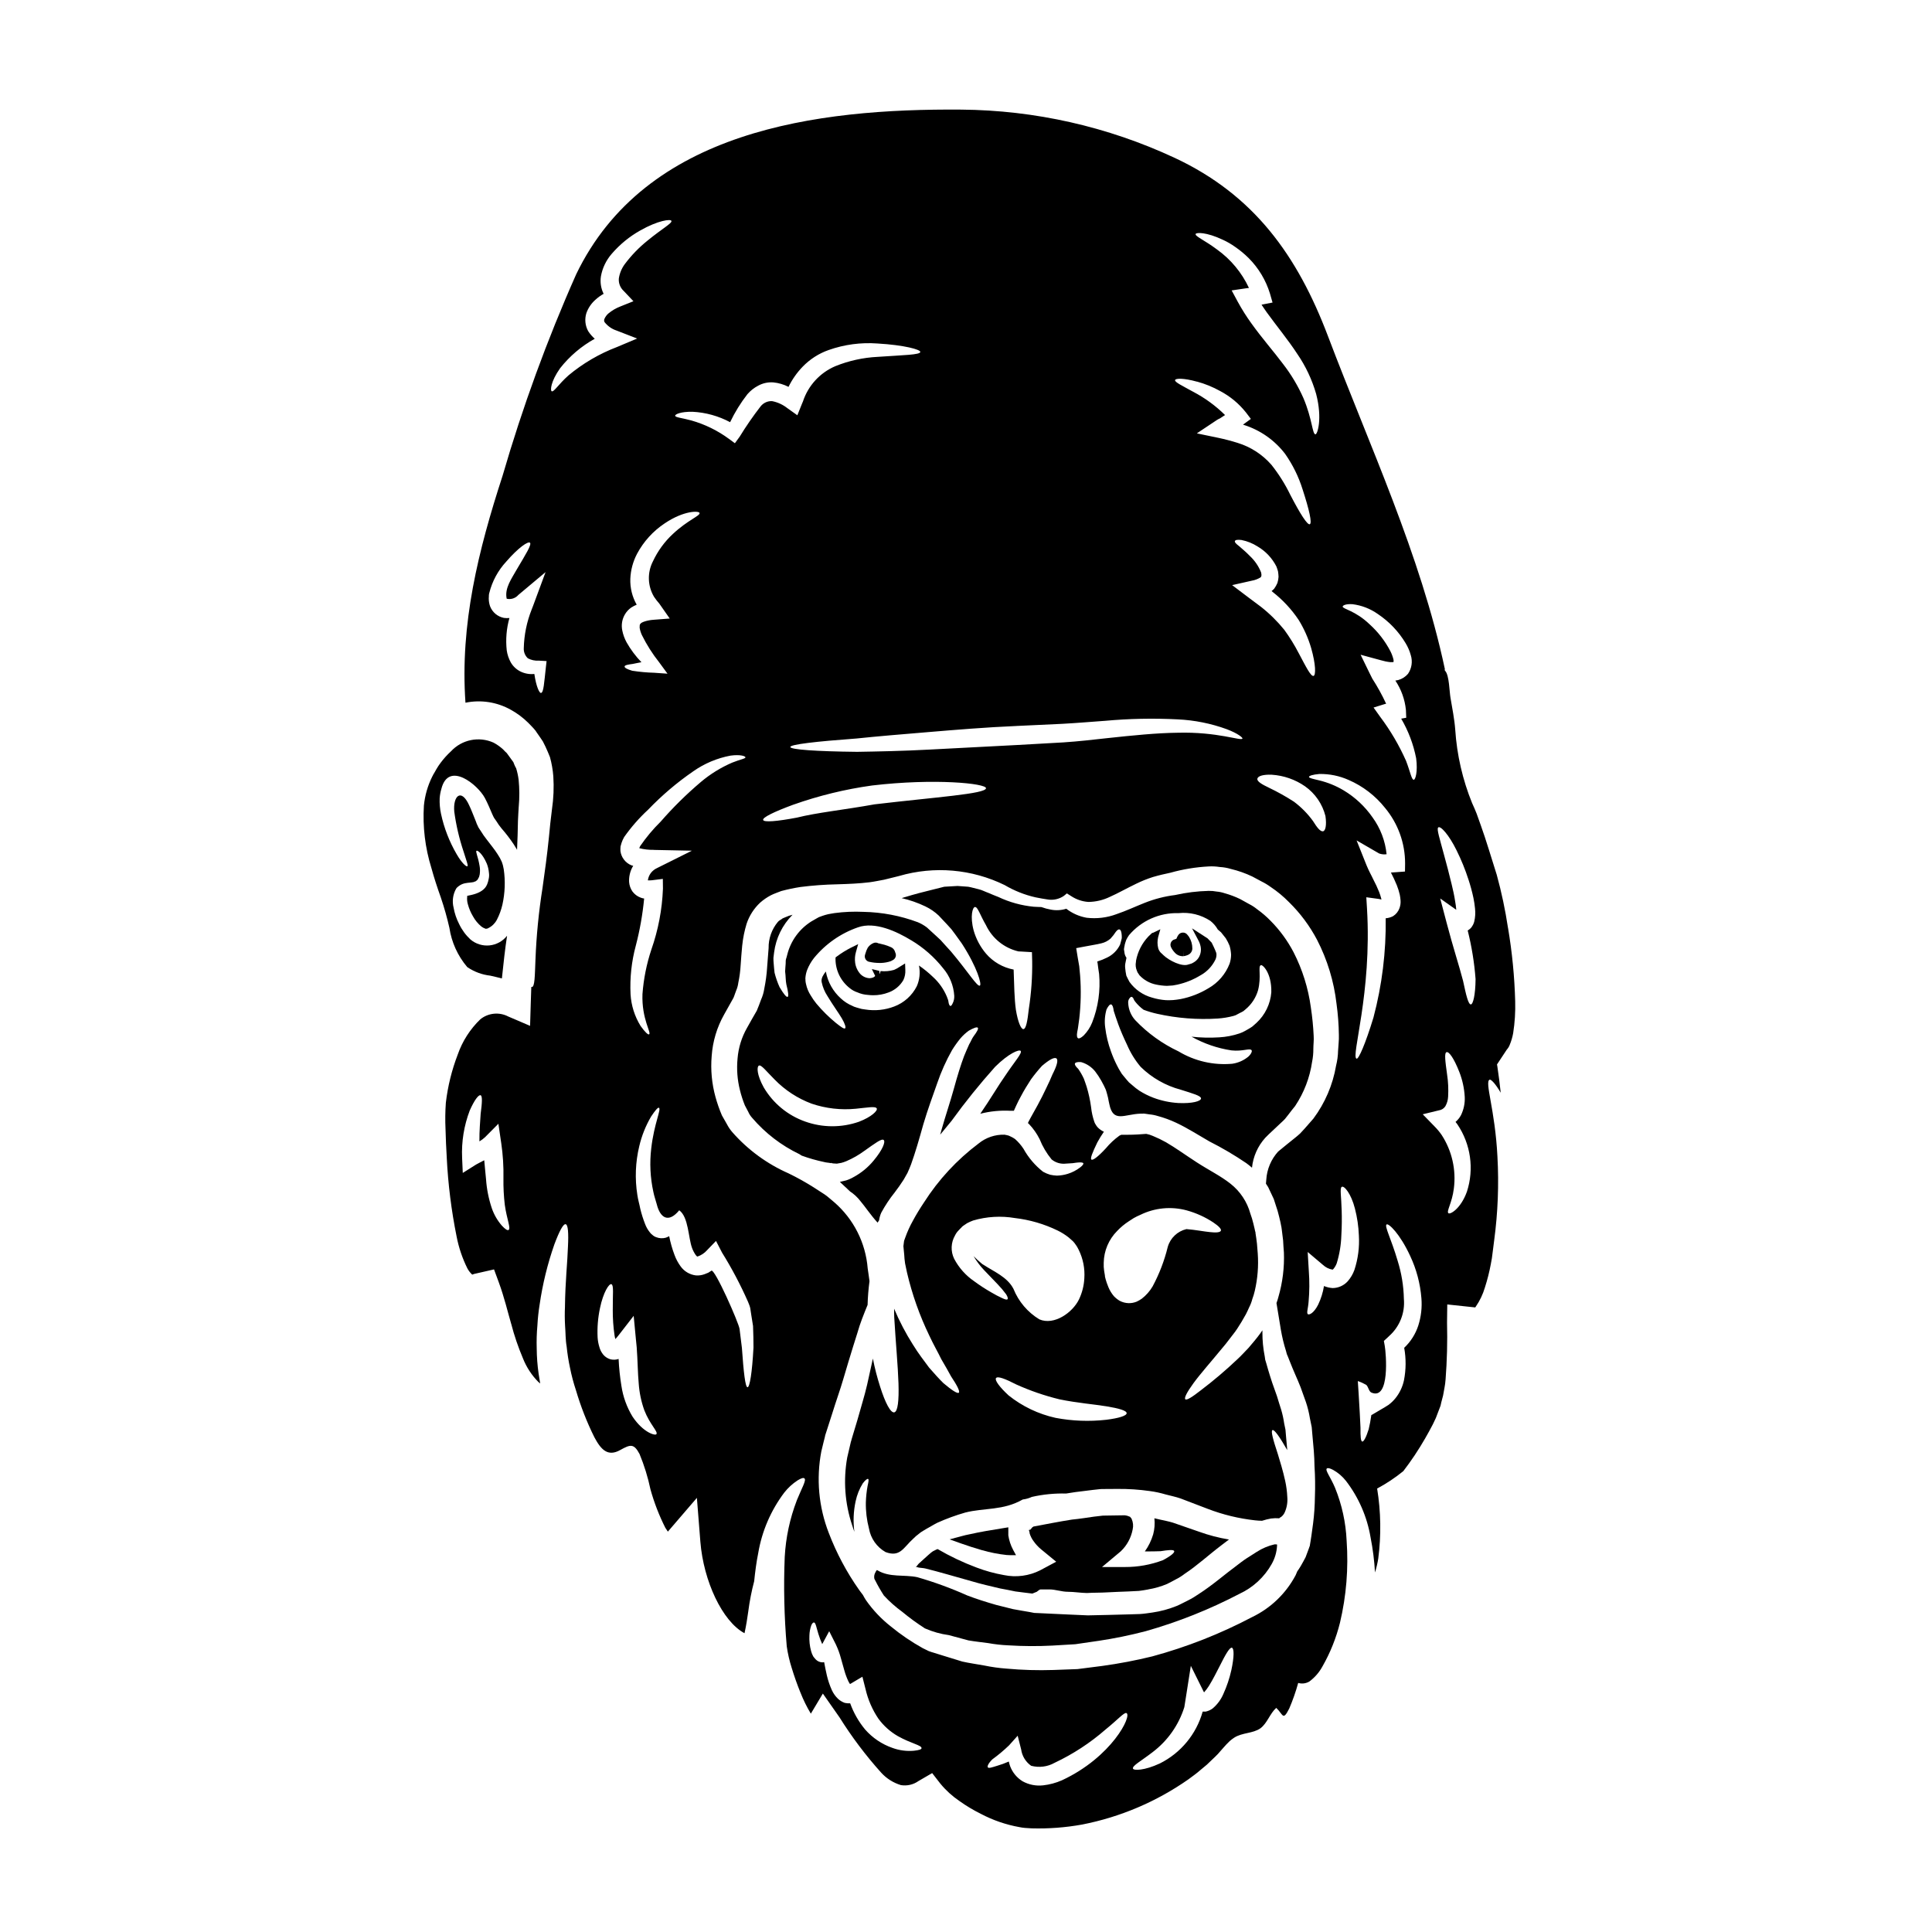<?xml version="1.0" encoding="UTF-8"?>
<!-- Uploaded to: SVG Repo, www.svgrepo.com, Generator: SVG Repo Mixer Tools -->
<svg fill="#000000" width="800px" height="800px" version="1.1" viewBox="144 144 512 512" xmlns="http://www.w3.org/2000/svg">
 <g>
  <path d="m392.08 554.68-0.789 0.395-0.145 0.086-0.148 0.121c-0.238 0.117-0.656 0.562-1.012 0.832-0.836 0.715-1.668 1.551-2.473 2.234-0.27 0.234-0.594 0.895-0.895 0.895h0.004c0.234-0.008 0.473 0.043 0.684 0.145 0.652 0.148 1.312 0.121 2.023 0.301 3.394 0.836 7.504 2.055 12.203 3.367 2.363 0.711 4.879 1.277 7.531 1.906 1.312 0.234 2.652 0.504 4.019 0.789 1.43 0.207 2.981 0.359 4.496 0.566l1.18-0.477c0.09-0.031 0.684-0.625 1.012-0.625h2.363c1.574 0 3.211 0.625 4.848 0.625s3.367 0.301 5.062 0.328c1.754-0.117 3.574-0.059 5.387-0.176 1.816-0.117 3.66-0.148 5.566-0.238 0.926-0.059 1.879-0.086 2.828-0.145 0.789-0.09 1.664-0.238 2.5-0.395l-0.004-0.012c1.699-0.277 3.359-0.758 4.945-1.426 0.789-0.359 1.574-0.836 2.383-1.246l-0.004-0.004c0.836-0.414 1.629-0.914 2.363-1.492 3.184-2.082 6.191-4.879 9.84-7.648l1.848-1.402v0.004c-2.719-0.445-5.391-1.145-7.981-2.082-2.231-0.789-4.527-1.574-6.875-2.383-1.18-0.359-2.32-0.566-3.516-0.836-0.445-0.09-0.922-0.207-1.398-0.328v0.004c0.156 1.426 0.047 2.867-0.324 4.254-0.48 1.621-1.223 3.152-2.207 4.527 1.605 0.027 3.035-0.031 4.168-0.059 2.055-0.328 3.394-0.449 3.602-0.059s-0.789 1.277-2.977 2.441l0.004-0.004c-3.219 1.215-6.629 1.832-10.066 1.816h-6.078l4.973-4.168c1.633-1.555 2.734-3.586 3.148-5.801 0.215-0.926 0.121-1.891-0.266-2.758-0.027-0.027 0-0.027-0.027-0.09l-0.418-0.504c-0.066-0.008-0.125-0.027-0.184-0.059-0.371-0.176-0.77-0.285-1.18-0.328-0.621 0-1.277 0-1.969 0.027-1.277 0.031-2.559 0.031-3.867 0.059-1.574 0.148-3.242 0.395-4.973 0.656-1.07 0.176-2.144 0.27-3.215 0.395-3.426 0.535-6.816 1.219-10.211 1.848-0.148 0.117-0.234 0.207-0.207 0.148h-0.027l-0.18 0.207-0.359 0.445-0.145 0.059-0.27 0.031c0 0.27 0.234 0.562 0.176 0.863v0.004c0.234 0.785 0.605 1.52 1.102 2.172 0.551 0.777 1.199 1.477 1.934 2.086l4.019 3.301-4.227 2.262v0.004c-2.969 1.5-6.356 1.949-9.613 1.277-2.496-0.438-4.945-1.113-7.312-2.016-3.555-1.332-6.992-2.965-10.273-4.879-0.129 0.055-0.277 0.113-0.398 0.156z"/>
  <path d="m409.65 549.01c-3.008 0.484-5.84 0.945-8.477 1.543-0.883 0.152-1.676 0.367-2.473 0.578l-3.051 0.82 2.977 1.059c1.801 0.645 3.695 1.25 5.637 1.812v-0.004c2.125 0.609 4.301 1.039 6.5 1.277 0.281 0.031 0.562 0.043 0.844 0.039h1.645l-0.789-1.449h0.004c-0.629-1.184-1.051-2.469-1.25-3.793v-2.137z"/>
  <path d="m485.14 528.31c-0.09-1.074-0.176-2.172-0.301-3.332l-0.176-2.086-0.359-1.754 0.004-0.004c-0.18-1.207-0.441-2.402-0.789-3.574-0.395-1.18-0.742-2.383-1.102-3.543-0.449-1.219-0.867-2.441-1.277-3.602-0.414-1.16-0.715-2.32-1.074-3.426-0.148-0.562-0.328-1.098-0.477-1.664l-0.297-0.984-0.121-0.863v0.004c-0.426-2.125-0.633-4.289-0.621-6.461v-0.477c-0.207 0.27-0.395 0.566-0.598 0.863-0.922 1.277-2.082 2.621-3.066 3.781-1.039 1.07-2.023 2.172-3.008 3.066-3.062 2.906-6.281 5.637-9.645 8.188-2.32 1.816-3.75 2.707-4.109 2.383-0.359-0.328 0.395-1.848 2.172-4.285 1.777-2.441 4.644-5.66 7.918-9.648 0.867-0.984 1.609-2.082 2.473-3.148 0.863-1.066 1.52-2.113 2.32-3.422 0.395-0.684 0.789-1.371 1.18-2.055 0.301-0.535 0.598-1.277 0.895-1.906l0.004 0.004c0.34-0.668 0.602-1.367 0.785-2.086 0.27-0.719 0.488-1.453 0.66-2.203 0.754-3.234 1.02-6.566 0.785-9.883-0.059-0.836-0.117-1.695-0.207-2.59-0.117-0.953-0.234-1.906-0.395-2.859v-0.18l-0.09-0.27-0.148-0.684-0.328-1.371v0.004c-0.207-0.891-0.473-1.762-0.789-2.617-0.863-3.152-2.723-5.938-5.297-7.949-2.5-1.996-5.773-3.606-8.93-5.656-3.035-1.969-5.656-3.871-8.125-5.301-1.133-0.637-2.309-1.203-3.516-1.695-0.551-0.246-1.133-0.426-1.727-0.535-1.426 0.117-3.094 0.238-5.031 0.238h-1.574c-0.18 0.086-0.332 0.145-0.508 0.234v0.004c-1.336 0.965-2.547 2.094-3.602 3.363-2.055 2.231-3.426 3.242-3.809 2.977-0.387-0.27 0.27-1.875 1.547-4.527 0.531-0.984 1.117-1.938 1.754-2.856-0.625-0.285-1.191-0.684-1.664-1.184-0.195-0.219-0.363-0.457-0.508-0.711-0.156-0.219-0.277-0.461-0.359-0.715-0.434-1.254-0.723-2.551-0.859-3.871-0.246-1.844-0.641-3.668-1.18-5.445-0.27-0.789-0.504-1.52-0.742-2.141l-0.004-0.004c-0.418-0.906-0.914-1.773-1.488-2.59-0.684-0.625-0.984-1.133-0.863-1.43 0.121-0.297 0.711-0.449 1.637-0.359l0.004 0.004c1.465 0.418 2.766 1.281 3.719 2.473 0.578 0.754 1.105 1.551 1.574 2.379 0.207 0.418 0.445 0.832 0.684 1.277l0.328 0.684 0.059 0.148 0.059 0.086v0.008c0.031 0.102 0.07 0.203 0.117 0.297l0.121 0.359c0.145 0.418 0.355 1.312 0.477 1.781 0.086 0.539 0.207 1.074 0.328 1.637 1.012 5.035 3.961 2.68 8.215 2.531h0.594l0.301-0.027 0.477 0.059 1.012 0.148v0.004c0.766 0.066 1.527 0.215 2.262 0.445 1.645 0.445 3.25 1.031 4.793 1.754 3.066 1.43 5.902 3.273 8.867 4.973 3.375 1.703 6.637 3.625 9.766 5.746 0.508 0.359 1.012 0.789 1.52 1.219 0.301-2.945 1.531-5.719 3.512-7.918l1.012-1.012 1.18-1.102c0.652-0.621 1.34-1.246 2.023-1.906 0.328-0.328 0.715-0.621 1.012-0.98l0.895-1.133c0.598-0.789 1.18-1.547 1.82-2.32l-0.004-0.004c2.34-3.508 3.867-7.496 4.477-11.668 0.23-1.129 0.34-2.273 0.332-3.426 0-1.156 0.176-2.363 0.086-3.512-0.117-2.504-0.367-5-0.742-7.477-0.688-5.106-2.234-10.059-4.582-14.645-1.598-3.059-3.644-5.859-6.074-8.309-1.105-1.137-2.312-2.176-3.606-3.098-0.652-0.531-1.359-0.992-2.109-1.367-0.789-0.445-1.574-0.863-2.363-1.312-1.316-0.641-2.695-1.156-4.109-1.547-0.684-0.234-1.391-0.383-2.113-0.445-0.695-0.133-1.402-0.195-2.113-0.18-3.004 0.07-5.996 0.441-8.926 1.102-2.746 0.344-5.438 1.035-8.012 2.055-2.5 0.984-4.941 2.144-7.504 3.008h0.004c-2.527 0.945-5.242 1.273-7.922 0.953-1.957-0.348-3.805-1.164-5.383-2.383-1.309 0.41-2.699 0.492-4.051 0.238-0.871-0.152-1.727-0.383-2.559-0.688-0.625 0-1.281-0.059-2.027-0.086-3.25-0.316-6.422-1.191-9.375-2.59-0.863-0.332-1.727-0.684-2.621-1.074-0.863-0.297-1.723-0.789-2.617-0.98-0.895-0.191-1.848-0.508-2.754-0.656-0.922-0.086-1.848-0.145-2.824-0.203-1.129 0.059-2.32 0.145-3.512 0.203-1.043 0.273-2.086 0.539-3.148 0.789-2.32 0.562-4.723 1.18-7.352 1.992l-0.004-0.004c-0.258 0.094-0.52 0.176-0.785 0.242 2.172 0.5 4.285 1.238 6.297 2.203 1.289 0.613 2.473 1.43 3.512 2.41 0.789 0.836 1.551 1.668 2.293 2.441l1.07 1.18c0.328 0.449 0.652 0.895 0.984 1.312 0.621 0.863 1.219 1.695 1.781 2.473 4.141 6.398 5.328 10.895 4.793 11.164-0.684 0.395-3.066-3.574-7.621-8.988l-1.816-1.996c-0.301-0.359-0.625-0.711-0.957-1.07l-1.152-1.07c-0.789-0.742-1.609-1.492-2.473-2.262h0.004c-0.742-0.57-1.555-1.039-2.414-1.402-4.621-1.73-9.504-2.66-14.438-2.754-2.555-0.121-5.117-0.012-7.652 0.324-0.562 0.117-1.18 0.176-1.695 0.297-0.523 0.121-1.039 0.273-1.547 0.449l-0.895 0.328c-0.027 0-0.395 0.238-0.594 0.328-0.449 0.27-0.926 0.535-1.371 0.789v-0.004c-3.211 2-5.516 5.168-6.43 8.84-0.086 0.395-0.207 0.789-0.328 1.16-0.117 0.375-0.059 0.789-0.09 1.18-0.027 0.715-0.145 1.461-0.145 2.113 0.176 1.277 0.117 2.414 0.328 3.426 0.504 1.992 0.652 3.184 0.328 3.301-0.328 0.117-1.07-0.789-2.113-2.559l-0.004 0.004c-0.559-1.238-1.008-2.523-1.34-3.844-0.117-0.789-0.148-1.637-0.238-2.531-0.047-0.465-0.066-0.93-0.059-1.398 0.059-0.477 0.117-0.984 0.18-1.461v0.004c0.48-3.773 2.195-7.281 4.883-9.973-0.359 0.117-0.684 0.207-0.953 0.27-0.535 0.234-1.16 0.445-1.668 0.684-0.395 0.355-0.98 0.535-1.277 0.953h-0.004c-1.617 1.945-2.484 4.406-2.441 6.934-0.117 1.664-0.27 3.363-0.395 5.09h0.004c-0.121 1.891-0.371 3.773-0.75 5.629-0.148 1.016-0.441 2.008-0.863 2.945-0.359 0.984-0.742 2.027-1.129 2.918-0.895 1.52-1.754 3.066-2.59 4.559v-0.004c-1.418 2.484-2.269 5.25-2.504 8.098-0.273 2.812-0.062 5.652 0.629 8.395 0.34 1.379 0.777 2.731 1.309 4.047l0.895 1.695c0.254 0.594 0.605 1.137 1.043 1.613 3.453 4.039 7.711 7.312 12.5 9.609 0.203 0.145 0.41 0.273 0.625 0.395 1.941 0.707 3.934 1.273 5.957 1.695 0.594 0.176 1.18 0.148 1.754 0.301v-0.105l0.176 0.09 0.477 0.086 0.953 0.059c0.535-0.059 0.789-0.176 1.18-0.207h0.004c0.445-0.117 0.883-0.266 1.309-0.445 1.707-0.73 3.328-1.656 4.824-2.758 2.754-1.934 4.555-3.332 5.09-2.859 0.535 0.477-0.27 2.59-2.68 5.481l-0.004 0.004c-1.461 1.766-3.246 3.238-5.266 4.328-0.629 0.371-1.297 0.672-1.996 0.895-0.535 0.117-1.102 0.27-1.668 0.395 0.656 0.594 1.281 1.18 1.906 1.781 0.273 0.238 0.508 0.508 0.789 0.742h-0.004c1.055 0.695 1.988 1.562 2.754 2.562 1.25 1.457 2.68 3.66 4.559 5.715 0.117-0.207 0.27-0.418 0.395-0.625 0.094-0.688 0.285-1.359 0.566-1.996 1.023-1.898 2.219-3.703 3.57-5.387 0.789-1.039 1.609-2.172 2.363-3.363 0.328-0.566 0.684-1.18 1.012-1.785 0.301-0.711 0.742-1.637 0.953-2.262 1.133-3.148 2.144-6.637 3.273-10.688 1.18-3.988 2.504-7.504 3.664-10.836 1.035-3.043 2.356-5.984 3.934-8.781 0.676-1.09 1.422-2.137 2.234-3.125 0.652-0.758 1.391-1.438 2.203-2.023 1.312-0.742 2.141-1.043 2.383-0.789 0.238 0.254-0.18 1.043-1.102 2.262-0.445 0.594-0.715 1.371-1.18 2.141-0.414 0.867-0.863 1.969-1.34 3.098-0.895 2.363-1.785 5.269-2.707 8.633-0.922 3.363-2.203 7.117-3.273 10.895-0.117 0.449-0.238 0.867-0.359 1.312 0.984-1.18 1.996-2.414 3.039-3.691h-0.004c3.59-4.961 7.438-9.727 11.523-14.289 3.629-3.602 6.336-4.644 6.754-4.227 0.535 0.535-1.605 2.859-4.019 6.492-1.875 2.648-3.961 6.25-6.668 10.18v-0.004c2.613-0.668 5.316-0.934 8.008-0.785h0.895c0.004-0.055 0.027-0.105 0.059-0.148l0.535-1.18c0.418-0.926 0.789-1.637 1.246-2.473 0.836-1.605 1.82-3.184 2.711-4.555h0.004c0.898-1.234 1.859-2.414 2.887-3.543 1.879-1.605 3.305-2.414 3.84-1.969 0.535 0.445 0.09 1.996-1.043 4.195-0.445 1.102-1.012 2.32-1.664 3.664-0.656 1.43-1.43 2.918-2.32 4.582-0.418 0.789-0.867 1.551-1.277 2.293-0.207 0.395-0.418 0.789-0.625 1.129-0.207 0.344-0.238 0.508-0.395 0.742l-0.004 0.004c-0.09 0.164-0.168 0.336-0.238 0.508 0.094 0.098 0.195 0.188 0.301 0.27 1.121 1.184 2.066 2.527 2.797 3.984 0.781 1.949 1.855 3.766 3.188 5.391 1.066 0.871 2.441 1.27 3.809 1.102 0.684-0.031 1.277-0.09 1.816-0.117 0.535-0.09 1.012-0.148 1.402-0.18 0.789-0.059 1.277 0 1.371 0.207 0.09 0.207-0.18 0.594-0.836 1.102h-0.004c-0.98 0.754-2.09 1.328-3.273 1.695-0.926 0.289-1.887 0.449-2.859 0.477-0.609-0.023-1.219-0.102-1.816-0.234-0.652-0.195-1.281-0.457-1.875-0.789-2.113-1.656-3.875-3.719-5.18-6.07-0.625-0.957-1.375-1.828-2.231-2.59-0.375-0.273-0.777-0.504-1.203-0.688-0.176-0.062-0.344-0.141-0.508-0.234-0.207-0.09-0.711-0.148-1.07-0.238v-0.004c-2.519-0.082-4.984 0.758-6.934 2.363-5.707 4.293-10.598 9.574-14.438 15.598-1.074 1.605-2.055 3.211-2.922 4.82-0.812 1.445-1.496 2.961-2.051 4.523l-0.301 0.836-0.176 1.402c0.086 0.711 0.145 1.43 0.203 2.141l0.004-0.004c0.039 0.82 0.117 1.633 0.238 2.441 0.148 0.789 0.328 1.609 0.508 2.414 1.352 5.789 3.344 11.414 5.938 16.762 1.07 2.32 2.262 4.348 3.148 6.195 1.043 1.723 1.875 3.273 2.59 4.555 1.664 2.5 2.41 4.019 2.055 4.328-0.355 0.312-1.785-0.594-4.078-2.531-1.074-1.043-2.363-2.473-3.812-4.137-1.277-1.754-2.824-3.691-4.254-6.047l-0.004 0.004c-1.926-3.039-3.602-6.234-5-9.555 0 0.742 0 1.488 0.031 2.262 0.395 6.727 0.984 12.918 1.129 17.504 0.145 4.586-0.176 7.531-1.129 7.707-0.953 0.176-2.363-2.441-3.75-6.844-0.781-2.43-1.418-4.906-1.906-7.41-0.477 2.199-0.984 4.496-1.52 6.902-0.684 3.008-1.695 6.133-2.59 9.406-0.504 1.609-0.98 3.273-1.488 4.945l-0.176 0.652-0.059 0.148v0.004c-0.016 0.102-0.039 0.199-0.066 0.297l-0.297 1.277-0.609 2.613c-1.074 5.988-0.621 12.152 1.309 17.918 0.176 0.625 0.395 1.16 0.594 1.754v0.004c-0.363-2.699-0.25-5.438 0.328-8.098 0.352-1.684 0.996-3.297 1.906-4.762 0.684-0.895 1.18-1.25 1.402-1.16 0.219 0.09 0.117 0.742-0.121 1.785h-0.004c-0.27 1.465-0.426 2.945-0.473 4.434-0.043 2.34 0.238 4.676 0.832 6.938 0.461 2.621 2.066 4.898 4.375 6.219 3.902 1.461 4.723-1.18 7.383-3.57h0.004c0.465-0.48 0.973-0.918 1.516-1.309l0.449-0.359h-0.004c0.117-0.078 0.234-0.148 0.359-0.207l0.086-0.059 0.18-0.117 0.742-0.449c1.012-0.535 1.992-1.18 3.035-1.695l0.004-0.004c2.402-1.082 4.879-1.984 7.41-2.707 5.031-1.277 10.004-0.477 15.211-3.453h0.004c0.832-0.102 1.648-0.332 2.41-0.684 2.977-0.676 6.027-0.973 9.078-0.895 1.609-0.27 3.215-0.508 4.883-0.684l2.172-0.27 1.605-0.176 0.27-0.031 0.535-0.031c1.402 0 2.754-0.027 4.141-0.027 2.867-0.027 5.734 0.16 8.574 0.566 1.41 0.188 2.805 0.484 4.168 0.891 1.34 0.359 2.707 0.625 3.988 1.074 2.441 0.922 4.852 1.848 7.203 2.754 4.027 1.547 8.242 2.566 12.531 3.039 0.598 0.059 1.25 0.117 1.848 0.117h-0.004c0.781-0.254 1.574-0.453 2.383-0.598 0.719-0.094 1.449-0.113 2.172-0.059 0.141-0.156 0.312-0.277 0.508-0.355 0.434-0.336 0.773-0.777 0.984-1.281 0.551-1.266 0.773-2.644 0.652-4.019-0.066-1.441-0.254-2.875-0.566-4.285-0.594-2.707-1.34-5.09-1.934-7.055-1.281-3.867-1.906-6.164-1.43-6.371 0.48-0.211 1.836 1.66 3.926 5.309zm-28.906-92c-2.246-0.137-4.465-0.605-6.574-1.398-1.289-0.488-2.527-1.105-3.691-1.844-0.664-0.441-1.289-0.93-1.875-1.461l-0.926-0.789-0.684-0.789-0.652-0.789-0.328-0.395-0.062-0.09-0.203-0.234v-0.031l-0.031-0.059-0.148-0.234h-0.004c-0.395-0.613-0.75-1.25-1.07-1.902-0.594-1.168-1.109-2.371-1.547-3.602-0.766-2.078-1.285-4.238-1.551-6.434-0.215-1.594-0.09-3.219 0.359-4.762 0.477-0.926 0.895-1.402 1.219-1.312 0.328 0.09 0.566 0.684 0.684 1.695 0.301 0.984 0.625 1.938 1.219 3.602 0.566 1.551 1.371 3.426 2.32 5.418l0.004 0.004c0.906 2.113 2.121 4.078 3.602 5.832 2.953 2.894 6.606 4.977 10.602 6.043 3.211 1.016 5.387 1.609 5.387 2.32 0 0.715-2.262 1.391-6.047 1.211zm15.332-23.324 1.012-0.535c0.328-0.148 0.645-0.316 0.953-0.504 0.207-0.18 0.395-0.328 0.566-0.477 1.586-1.32 2.734-3.082 3.305-5.062 0.922-3.633-0.062-6.297 0.711-6.609 0.395-0.328 2.918 1.969 2.797 7.144h0.004c-0.242 3.109-1.645 6.012-3.934 8.129l-1.074 0.953c-0.355 0.27-0.652 0.418-0.98 0.625l-0.984 0.562c-0.465 0.266-0.953 0.484-1.457 0.656-1.742 0.586-3.555 0.938-5.391 1.039-2.441 0.152-4.891 0.094-7.324-0.176 3.277 1.84 6.856 3.07 10.57 3.633 3.008 0.328 4.852-0.656 5.328-0.059 0.207 0.234 0 0.895-0.789 1.664h0.004c-1.234 1.039-2.734 1.711-4.332 1.938-4.969 0.445-9.953-0.703-14.227-3.277-4.301-2.023-8.188-4.824-11.465-8.266-1.129-1.242-1.793-2.84-1.871-4.519-0.059-0.469 0.07-0.938 0.359-1.312 0.176-0.238 0.355-0.359 0.504-0.359 0.148 0 0.359 0.148 0.508 0.418h-0.004c0.117 0.344 0.297 0.656 0.539 0.926 0.629 0.785 1.359 1.488 2.172 2.082 1.172 0.441 2.375 0.801 3.602 1.07 5.262 1.176 10.66 1.598 16.043 1.254 1.406-0.098 2.805-0.324 4.168-0.688 0.211-0.086 0.688-0.203 0.688-0.25zm-29.52-18.574c0.121-0.418 0.238-0.863 0.418-1.34 0.215-0.434 0.465-0.852 0.742-1.25 3.262-3.84 8.094-5.988 13.133-5.832 2.961-0.309 5.934 0.414 8.422 2.051 0.801 0.629 1.469 1.406 1.969 2.293 0.301 0.234 0.566 0.508 0.863 0.742 0.418 0.535 0.836 1.043 1.25 1.574 0.395 0.637 0.734 1.305 1.012 1.996 0.223 0.77 0.355 1.562 0.395 2.363-0.008 0.809-0.141 1.613-0.395 2.379-1.062 2.754-3.047 5.055-5.609 6.512-2.266 1.375-4.754 2.344-7.352 2.859-0.656 0.121-1.371 0.207-2.055 0.273v-0.004c-0.617 0.043-1.23 0.051-1.848 0.027-1.25-0.086-2.492-0.316-3.691-0.684-2.414-0.664-4.523-2.137-5.984-4.168-0.301-0.562-0.594-1.129-0.836-1.664h0.004c-0.141-0.66-0.238-1.328-0.297-1.996-0.055-0.488-0.027-0.984 0.086-1.461l0.117-0.594 0.062-0.297 0.059-0.301v-0.09h0.004c-0.309-0.426-0.492-0.93-0.535-1.453-0.031-0.238-0.09-0.508-0.121-0.789 0.031-0.332 0.121-0.715 0.207-1.133zm-10.688 0.449c1.816-0.359 3.332-0.566 4.496-0.867 0.906-0.207 1.742-0.633 2.441-1.246 0.27-0.332 0.535-0.625 0.789-0.926h-0.004c0.184-0.289 0.383-0.566 0.594-0.836 0.359-0.477 0.711-0.742 0.98-0.684 0.27 0.059 0.477 0.418 0.566 1.074 0.059 0.414 0.078 0.832 0.062 1.246-0.117 0.477-0.234 1.043-0.445 1.695v0.004c-0.723 1.512-1.941 2.734-3.457 3.453-0.836 0.414-1.703 0.758-2.59 1.039 0.031 0.148 0.062 0.301 0.09 0.477 0.117 0.926 0.238 1.879 0.395 2.828v0.004c0.391 4.371-0.238 8.773-1.844 12.859-0.508 1.277-1.27 2.441-2.234 3.422-0.684 0.625-1.18 0.895-1.488 0.742-0.309-0.148-0.395-0.742-0.234-1.668 0.234-0.953 0.328-2.172 0.535-3.481v0.004c0.438-3.805 0.52-7.644 0.234-11.461-0.086-0.836-0.176-1.668-0.234-2.473-0.148-0.789-0.27-1.52-0.395-2.262l-0.41-2.535zm-59.75 46.422c-4.613 1.602-9.637 1.582-14.234-0.062-4.613-1.629-8.5-4.836-10.98-9.051-1.848-3.332-1.848-5.449-1.312-5.746 0.625-0.418 2.023 1.52 4.168 3.633 2.762 2.848 6.125 5.043 9.84 6.43 3.769 1.277 7.769 1.734 11.727 1.34 3.125-0.301 5.211-0.742 5.539-0.059 0.25 0.57-1.328 2.207-4.746 3.516zm24.824-31.316c-0.207 0.445-0.395 0.652-0.566 0.625s-0.328-0.27-0.445-0.715c-0.059-0.234-0.09-0.504-0.148-0.832h-0.004c-0.102-0.324-0.223-0.641-0.355-0.953-0.828-1.973-2.078-3.742-3.66-5.18-1.152-1.113-2.398-2.129-3.723-3.039 0.387 1.844 0.188 3.758-0.566 5.481-1.254 2.488-3.402 4.414-6.012 5.387-2.43 0.926-5.055 1.195-7.621 0.789l-0.98-0.148-0.742-0.203-0.715-0.207-0.176-0.062c-0.328-0.086-0.207-0.086-0.359-0.117l-0.449-0.207-0.004-0.008c-1.129-0.469-2.164-1.133-3.062-1.969-2.086-1.871-3.492-4.383-3.988-7.144-0.324 0.387-0.602 0.809-0.836 1.254-0.117 0.234-0.207 0.484-0.266 0.742-0.062 0.273-0.062 0.559 0 0.832 0.273 1.305 0.789 2.547 1.52 3.664 1.461 2.441 2.949 4.438 3.809 5.902 0.863 1.469 1.16 2.5 0.863 2.676-0.301 0.176-1.039-0.355-2.363-1.398v0.004c-1.906-1.559-3.66-3.293-5.238-5.18-0.551-0.676-1.047-1.395-1.488-2.144-0.598-0.918-1.023-1.934-1.25-3.004-0.078-0.305-0.129-0.613-0.152-0.926v-0.348l-0.027-0.145c0.027-0.418 0.027-0.27 0.027-0.418 0.066-0.66 0.215-1.312 0.449-1.934 0.445-1.121 1.043-2.176 1.785-3.125 3.055-3.742 7.09-6.566 11.652-8.152 4.523-1.637 10.328 1.102 14.137 3.422l0.004-0.004c3.246 1.938 6.113 4.449 8.453 7.418 1.742 2.039 2.777 4.59 2.949 7.269 0.043 0.727-0.109 1.453-0.449 2.098zm20.211 1.461c-0.355 3.211-0.742 5.266-1.43 5.297-0.621 0.059-1.457-1.848-1.992-5.117-0.418-2.918-0.449-6.668-0.598-10.66-2.848-0.539-5.43-2.027-7.32-4.227-1.516-1.789-2.629-3.879-3.273-6.133-1.012-3.809-0.27-6.219 0.359-6.219 0.742-0.031 1.312 2.082 2.945 4.879l-0.004 0.004c1.664 3.461 4.805 5.988 8.543 6.875l1.102 0.059 2.5 0.148 0.059 2.203 0.004 0.004c0.066 4.309-0.234 8.613-0.895 12.871zm-14.465 72.125c-2.242-1.527-4.07-3.582-5.328-5.981-0.949-1.969-0.859-4.277 0.238-6.164 0.234-0.484 0.543-0.93 0.922-1.312l0.535-0.562 0.273-0.262 0.117-0.148 0.09-0.059c0.148-0.148-0.207 0.117 0.328-0.27l0.926-0.625c0.52-0.277 1.055-0.516 1.605-0.719 3.594-1.055 7.383-1.277 11.078-0.652 3.93 0.457 7.754 1.574 11.312 3.301 1.043 0.508 2.031 1.129 2.941 1.848l0.742 0.656 0.395 0.355c0.059 0.062 0.418 0.477 0.418 0.477l0.027 0.059 0.117 0.148 0.418 0.598c0.148 0.207 0.359 0.652 0.535 0.98 1.152 2.336 1.668 4.938 1.492 7.535-0.094 1.949-0.582 3.863-1.426 5.625-1.699 3.484-6.582 6.934-10.48 5.269h-0.004c-3.109-1.879-5.523-4.723-6.875-8.098-1.637-3.148-5.148-4.527-8.098-6.465l-0.148-0.086v0.004c-0.812-0.66-1.59-1.367-2.32-2.117 0.781 1.348 1.723 2.594 2.797 3.723 1.402 1.461 2.621 2.707 3.602 3.75 0.805 0.832 1.551 1.715 2.234 2.648 0.418 0.684 0.535 1.129 0.355 1.312-0.18 0.18-0.621 0.059-1.34-0.27-1.008-0.461-1.992-0.98-2.945-1.547-1.57-0.895-3.086-1.879-4.535-2.953zm34.977 36.703c-4.477 0.504-9.004 0.332-13.426-0.508-4.551-1.008-8.805-3.043-12.445-5.949-2.473-2.289-3.719-4.051-3.332-4.586 0.418-0.594 2.441 0.18 5.387 1.695 3.691 1.664 7.531 2.981 11.465 3.938 4.644 0.953 9.141 1.309 12.414 1.844 3.273 0.535 5.356 1.133 5.356 1.82 0 0.68-2.055 1.332-5.418 1.746zm16.316-45.812-0.004 0.004c-0.891 3.648-2.242 7.168-4.019 10.477-0.738 1.254-1.707 2.352-2.856 3.242-0.434 0.305-0.891 0.57-1.371 0.789-0.68 0.277-1.41 0.41-2.144 0.395-0.824-0.027-1.633-0.242-2.363-0.629-0.559-0.336-1.07-0.746-1.52-1.219-0.605-0.715-1.094-1.516-1.453-2.383l-0.449-1.18-0.27-0.863-0.105-0.422-0.031-0.09-0.059-0.27v-0.09l-0.027-0.27-0.18-1.07h-0.004c-0.113-0.738-0.152-1.484-0.117-2.231 0.055-3.152 1.324-6.16 3.543-8.395 0.918-0.973 1.945-1.832 3.066-2.559l1.34-0.867c0.566-0.324 1.152-0.613 1.758-0.863 3.816-1.875 8.188-2.293 12.293-1.18 2.492 0.688 4.863 1.762 7.023 3.184 1.461 0.984 2.203 1.758 2.023 2.203-0.18 0.445-1.219 0.566-2.949 0.359-1.574-0.148-3.746-0.594-6.191-0.789l0.004 0.004c-2.379 0.566-4.266 2.367-4.941 4.715z"/>
  <path d="m417.06 549.17v-0.09h-0.355l0.328 0.059z"/>
  <path d="m445.47 401.71c0.16 0.211 0.297 0.43 0.512 0.758 1.156 1.242 2.668 2.09 4.328 2.438 0.961 0.207 1.938 0.324 2.918 0.355l1.574-0.102 1.312-0.242-0.004-0.004c2.113-0.48 4.137-1.297 5.992-2.422 1.75-0.953 3.156-2.438 4.019-4.238 0.203-0.469 0.289-0.984 0.246-1.496l-0.059-0.27c-0.184-0.496-0.395-0.988-0.668-1.574l-0.531-1.098-1.105-1.145-4.106-2.656 1.645 3.121c0.289 0.516 0.496 1.066 0.617 1.645 0.223 1.031 0.043 2.109-0.508 3.008-0.336 0.535-0.805 0.977-1.359 1.281-0.27 0.188-0.574 0.32-0.895 0.395-0.16 0.031-0.316 0.074-0.469 0.133-1.727 0.672-5.117-1.039-6.598-2.457l-0.375-0.367c-0.48-0.359-0.836-0.867-1.008-1.441-0.254-0.988-0.262-2.023-0.023-3.016l0.578-2.051-1.863 0.898-0.324 0.09-0.176 0.152c-0.254 0.223-0.508 0.477-0.824 0.789h0.004c-1.676 1.773-2.809 3.996-3.262 6.398l-0.02 0.309c-0.16 0.793-0.07 1.617 0.25 2.359z"/>
  <path d="m382.38 400.24c-0.457 0.309-0.938 0.57-1.441 0.789-1.16 0.332-2.375 0.441-3.574 0.316h-0.023l-0.129 0.703-0.07 0.031-0.125-0.789-1.969-0.477 0.871 1.797c-0.02 0.102-0.336 0.535-1.422 0.621l-0.004 0.008c-0.945-0.031-1.844-0.434-2.5-1.121-0.746-0.84-1.223-1.879-1.371-2.992-0.125-0.938-0.055-1.887 0.203-2.793l0.602-2.137-1.988 0.992v-0.004c-1.266 0.652-2.481 1.406-3.625 2.258l-0.375 0.277-0.027 0.469 0.004-0.004c0.016 3.016 1.414 5.852 3.797 7.699 0.594 0.488 1.273 0.863 2.008 1.102 0.895 0.395 1.852 0.625 2.828 0.68 0.449 0.055 0.898 0.082 1.352 0.082 1.391 0.012 2.769-0.238 4.07-0.738 1.656-0.598 3.051-1.762 3.934-3.285 0.387-0.832 0.566-1.75 0.516-2.664l-0.066-1.734z"/>
  <path d="m455.31 396.43c0.531 0.613 1.301 0.969 2.113 0.973h0.164l0.031-1.48v1.477c0.227-0.027 0.449-0.074 0.664-0.141 0.227-0.062 0.445-0.148 0.656-0.254 0.633-0.312 1.039-0.953 1.043-1.66 0.004-1.098-0.309-2.176-0.898-3.098-0.133-0.195-0.277-0.379-0.438-0.551-0.285-0.371-0.738-0.574-1.203-0.551-0.477 0.012-0.914 0.25-1.18 0.645-0.207 0.301-0.371 0.629-0.492 0.973-0.145 0.082-0.305 0.145-0.465 0.18-0.426 0.105-0.785 0.395-0.973 0.789-0.191 0.395-0.195 0.855-0.012 1.254 0.25 0.531 0.582 1.016 0.988 1.445z"/>
  <path d="m481.77 553.27c-1.68 0.387-3.277 1.062-4.723 1.996l-2.754 1.754c-0.922 0.598-1.633 1.18-2.441 1.785-3.242 2.383-6.488 5.269-10.211 7.652v0.004c-0.91 0.633-1.863 1.199-2.859 1.695-1.012 0.477-1.969 1.043-3.008 1.461h0.004c-2.059 0.828-4.207 1.406-6.402 1.723-1.102 0.148-2.141 0.328-3.273 0.395l-2.859 0.09c-1.875 0.059-3.719 0.09-5.566 0.148-1.848 0.059-3.633 0.09-5.387 0.117-1.785-0.086-3.57-0.148-5.297-0.234-1.727-0.086-3.426-0.148-5.09-0.238-0.836-0.027-1.668-0.059-2.473-0.117l-1.344-0.059-1.168-0.227c-1.551-0.27-3.039-0.508-4.5-0.789-1.516-0.395-2.977-0.742-4.406-1.102-2.754-0.789-5.328-1.609-7.652-2.5l0.004 0.004c-4.305-1.93-8.742-3.551-13.273-4.856-3.512-0.742-7.32 0.148-10.598-1.848-0.031-0.031-0.059-0.031-0.09-0.059-0.172 0.168-0.309 0.371-0.395 0.598-0.316 0.516-0.422 1.133-0.297 1.727 0.059 0.117 0.148 0.27 0.207 0.395 0.699 1.391 1.473 2.742 2.324 4.051 1.48 1.598 3.117 3.047 4.879 4.328 1.906 1.578 3.902 3.039 5.988 4.375 2.019 0.887 4.152 1.488 6.34 1.785 1.695 0.477 3.453 0.926 5.207 1.402 1.727 0.297 3.453 0.477 5.211 0.711 1.789 0.324 3.598 0.523 5.414 0.598 3.879 0.242 7.762 0.262 11.641 0.059l6.047-0.359c2.023-0.301 4.047-0.594 6.133-0.895v0.004c4.207-0.629 8.379-1.484 12.5-2.559 8.613-2.441 16.953-5.766 24.887-9.914 3.594-1.668 6.57-4.422 8.512-7.875 0.852-1.492 1.34-3.164 1.43-4.879 0.012-0.109 0-0.223-0.031-0.332-0.207-0.02-0.418-0.023-0.629-0.016z"/>
  <path d="m374.3 398.87c0.875 0.207 1.773 0.316 2.676 0.32h0.551c0.875-0.031 1.738-0.191 2.566-0.477 0.105-0.039 0.562-0.301 0.66-0.363 0.527-0.348 0.777-0.988 0.621-1.602-0.043-0.152-0.148-0.457-0.305-0.84v0.004c-0.223-0.441-0.605-0.777-1.066-0.945-0.512-0.234-1.035-0.426-1.574-0.582-0.473-0.125-0.941-0.25-1.461-0.363l-0.176-0.027c-0.41-0.238-0.91-0.262-1.344-0.066-0.602 0.258-1.121 0.684-1.488 1.227-0.258 0.461-0.453 0.953-0.59 1.461l-0.117 0.363c-0.133 0.391-0.09 0.82 0.109 1.184 0.203 0.363 0.547 0.625 0.949 0.719z"/>
  <path d="m543.63 389.88c-0.715-4.738-1.707-9.43-2.977-14.051-1.488-4.644-2.797-9.168-4.254-13.188-0.359-1.012-0.715-2.027-1.074-3.008-0.359-0.98-0.789-1.848-1.18-2.754h-0.004c-2.535-6.227-4.055-12.82-4.492-19.531-0.207-2.797-0.789-5.625-1.25-8.395-0.301-1.637-0.328-5.902-1.371-7.113-0.105-0.09-0.172-0.219-0.18-0.355 0.012-0.055 0.031-0.105 0.059-0.152-6.492-30.453-19.945-59.117-30.988-88.262-8.07-21.285-19.559-37.418-40.695-47.273l0.004 0.004c-17.699-8.242-36.957-12.594-56.48-12.754-38.371-0.301-83.68 5.477-102.08 43.691h0.004c-7.688 17.316-14.195 35.133-19.48 53.324-6.43 19.766-11.312 39.324-9.84 60.16v0.004c4.102-0.844 8.371-0.176 12.023 1.871 1.68 0.926 3.223 2.078 4.586 3.426l0.953 0.98 0.445 0.477 0.238 0.273c0.059 0.059 0.395 0.473 0.395 0.473l0.059 0.121 1.219 1.754 0.598 0.895 0.684 1.371c0.418 0.922 0.832 1.848 1.18 2.754l0.004-0.004c0.461 1.664 0.762 3.371 0.895 5.09 0.191 2.934 0.07 5.879-0.359 8.785-0.148 1.277-0.297 2.527-0.445 3.746-0.117 1.223-0.238 2.445-0.359 3.633-0.477 4.762-1.129 9.445-1.695 13.426v0.004c-1 6.297-1.629 12.648-1.871 19.02-0.18 4.496-0.18 7.086-0.926 7.262-0.062-0.004-0.125-0.023-0.176-0.059-0.059 1.43-0.09 2.918-0.148 4.438l-0.176 5.902-5.781-2.477c-2.398-1.254-5.312-0.961-7.414 0.742-2.699 2.602-4.75 5.805-5.981 9.348-1.578 4.109-2.637 8.398-3.148 12.77-0.168 2.328-0.195 4.664-0.086 6.992 0.059 2.473 0.176 5.004 0.328 7.535h-0.004c0.348 7.031 1.223 14.027 2.617 20.926 0.562 2.914 1.516 5.738 2.832 8.398 0.324 0.625 0.758 1.188 1.277 1.664 0.031-0.031 0.059 0.059 0.207-0.031h0.004c0.129-0.066 0.27-0.117 0.414-0.145l5.18-1.18 1.25 3.394c1.516 4.137 2.316 7.68 3.301 11.043l0.004-0.004c0.805 3.109 1.844 6.152 3.098 9.109 0.926 2.356 2.32 4.5 4.106 6.297 0.148 0.148 0.328 0.238 0.477 0.395-0.148-0.867-0.27-1.758-0.418-2.59-0.32-2.219-0.488-4.453-0.504-6.691-0.062-2.035-0.004-4.074 0.18-6.102 0.098-1.855 0.297-3.703 0.594-5.539 0.785-5.422 2.09-10.754 3.898-15.926 1.344-3.602 2.383-5.512 3.008-5.359 0.625 0.148 0.789 2.293 0.594 6.074-0.117 3.781-0.711 9.199-0.789 15.742h0.004c-0.082 1.707-0.07 3.414 0.027 5.117 0.148 1.754 0.09 3.633 0.418 5.477 0.191 1.898 0.488 3.789 0.891 5.656 0.402 2.016 0.93 4.004 1.578 5.953 1.262 4.281 2.894 8.445 4.879 12.441 1.754 3.305 3.574 5.242 6.875 3.367 2.648-1.461 3.574-1.785 5.094 1.07 1.25 3.019 2.215 6.148 2.887 9.348 0.977 3.516 2.293 6.926 3.934 10.184 0.238 0.395 0.477 0.742 0.684 1.039l7.691-8.953 0.922 11.641c0.836 10.422 5.832 21.109 11.699 24.234 0.449-2.027 0.746-4.019 1.016-5.902l-0.004-0.004c0.348-2.652 0.863-5.281 1.547-7.871 0.27-2.59 0.594-5.117 1.07-7.441 0.98-5.828 3.352-11.332 6.906-16.047 0.992-1.27 2.191-2.367 3.543-3.246 0.922-0.566 1.516-0.746 1.781-0.535 0.625 0.445-0.68 2.559-1.992 5.805l0.004 0.004c-1.852 4.812-2.934 9.883-3.215 15.031-0.32 7.891-0.141 15.797 0.535 23.668 0.281 1.965 0.73 3.906 1.336 5.801 0.656 2.144 1.43 4.348 2.293 6.465l0.004-0.004c0.758 1.941 1.68 3.809 2.754 5.594l3.184-5.324 4.375 6.25h0.004c3.258 5.211 6.961 10.133 11.07 14.703 1.414 1.559 3.227 2.703 5.238 3.309 1.629 0.262 3.297-0.121 4.644-1.074l3.633-2.113 2.199 2.828h0.004c1.441 1.75 3.125 3.281 5 4.555 1.812 1.293 3.723 2.438 5.715 3.426 3.203 1.688 6.648 2.871 10.211 3.508 0.473 0.098 0.949 0.168 1.43 0.211 0.594 0.031 1.219 0.09 1.82 0.117h-0.004c4.484 0.125 8.969-0.215 13.383-1.012 10.109-1.98 19.691-6.055 28.133-11.965 1.129-0.836 2.262-1.637 3.301-2.562l1.609-1.34 1.43-1.371c0.504-0.504 0.953-0.863 1.488-1.457l1.547-1.758 0.715-0.789 0.027-0.031 0.062-0.059 0.805-0.805v0.004c0.371-0.324 0.766-0.625 1.18-0.895 2.141-1.371 4.941-1.07 6.934-2.473 1.816-1.34 2.5-3.902 4.195-5.414 1.879 1.785 1.727 3.57 3.457 0.148 0.938-2.195 1.727-4.453 2.363-6.758 1.004 0.293 2.082 0.152 2.977-0.391 1.426-1.066 2.606-2.426 3.453-3.988 2.074-3.629 3.633-7.527 4.641-11.578 1.688-7.125 2.281-14.461 1.762-21.766-0.219-4.801-1.254-9.531-3.066-13.988-1.219-2.891-2.711-4.703-2.172-5.117 0.207-0.207 0.789-0.09 1.637 0.359 1.324 0.734 2.484 1.727 3.422 2.918 3.363 4.375 5.602 9.512 6.519 14.957 0.609 3.074 1.004 6.188 1.18 9.316 0.375-1.211 0.664-2.445 0.863-3.691 0.801-6.164 0.699-12.414-0.297-18.547 2.453-1.312 4.777-2.856 6.934-4.613 2.117-2.754 4.047-5.648 5.777-8.66 0.711-1.219 1.398-2.5 2.055-3.75l0.789-1.664 0.832-2.176 0.418-1.098 0.195-0.875 0.477-1.82c0.207-1.367 0.566-2.707 0.652-4.195l0.004 0.004c0.387-5.031 0.52-10.078 0.391-15.121l0.059-4.82 7.41 0.789 0.004-0.004c0.062-0.059 0.113-0.129 0.148-0.211 1.066-1.547 1.879-3.254 2.41-5.055 0.656-2.039 1.184-4.117 1.574-6.223 0.211-1.016 0.371-2.039 0.477-3.066 0.148-1.102 0.301-2.203 0.418-3.273v-0.004c0.977-7.32 1.266-14.715 0.859-22.09-0.621-12.5-3.453-19.852-2.082-20.422 0.359-0.176 1.547 1.043 2.949 3.453-0.238-2.258-0.535-4.582-0.895-6.996l-0.09-0.504 2.621-3.961v0.004c0.324-0.355 0.574-0.77 0.746-1.219 0.418-1.004 0.727-2.055 0.918-3.125 0.438-2.785 0.613-5.606 0.535-8.426-0.176-6.531-0.812-13.043-1.902-19.484zm-254.96-69.121c-0.477 4.227-0.594 6.727-1.277 6.875-0.477 0.117-1.312-1.785-1.785-5.031l-0.004 0.004c-1.266 0.133-2.543-0.094-3.684-0.656-1.074-0.535-1.961-1.371-2.559-2.41-0.547-0.988-0.91-2.07-1.07-3.188-0.316-2.879-0.074-5.789 0.711-8.574-0.484 0.051-0.977 0.039-1.457-0.027-1.668-0.324-3.051-1.484-3.664-3.066-0.234-0.668-0.355-1.375-0.355-2.086 0-0.328 0.031-0.445 0.031-0.652v-0.18l0.027-0.207v-0.086l0.09-0.359v-0.004c0.773-3.086 2.312-5.926 4.469-8.266 3.273-3.777 5.801-5.449 6.297-5.031 0.539 0.477-1.098 3.039-3.453 7.027-1.34 2.414-3.332 5.031-2.707 7.828 1.141 0.266 2.332-0.125 3.094-1.012l7.207-6.043-3.305 8.93-0.387 0.996c-1.293 3.262-2 6.727-2.082 10.234-0.055 1.004 0.336 1.984 1.07 2.676 0.895 0.48 1.906 0.695 2.918 0.625l2.051 0.117zm-9.898 149.2c-0.301 0.176-0.895-0.207-1.754-1.133-1.195-1.363-2.109-2.949-2.695-4.664-0.828-2.477-1.34-5.047-1.52-7.652-0.18-1.637-0.301-3.332-0.477-5.031-0.789 0.418-1.547 0.789-2.144 1.129l-3.543 2.231-0.176-3.988v0.004c-0.191-4.281 0.496-8.559 2.023-12.562 1.219-2.754 2.32-4.195 2.859-4.047 0.535 0.148 0.418 2.023 0.031 4.941-0.117 1.938-0.359 4.469-0.328 7.293 0.535-0.312 1.035-0.684 1.488-1.105l3.543-3.57 0.711 4.879 0.031 0.18v0.004c0.461 3.113 0.66 6.262 0.594 9.41-0.035 2.344 0.086 4.691 0.359 7.019 0.535 3.836 1.664 6.215 0.996 6.664zm223.66-165.84c2.41 0.301 4.707 1.191 6.691 2.59 3 2.004 5.523 4.644 7.379 7.738 0.602 0.992 1.066 2.062 1.371 3.184 0.527 1.676 0.25 3.5-0.746 4.945-0.672 0.785-1.562 1.355-2.559 1.637-0.301 0.059-0.535 0.09-0.789 0.148h0.004c1.555 2.324 2.516 4.992 2.797 7.769l0.086 2.082-1.34 0.238 0.004 0.004c1.898 3.246 3.238 6.785 3.961 10.477 0.477 3.629-0.207 5.715-0.625 5.715-0.594 0-0.895-1.996-2.055-5.031h-0.004c-1.828-4.113-4.113-8.008-6.816-11.609l-1.785-2.5 2.981-0.926 0.355-0.086h-0.004c-1.062-2.297-2.289-4.516-3.66-6.641l-0.742-1.488-2.363-4.852 5.387 1.461c0.816 0.246 1.652 0.418 2.5 0.504 0.281 0.012 0.559 0.004 0.836-0.027 0.047-0.25 0.035-0.504-0.031-0.746-0.184-0.73-0.449-1.438-0.789-2.113-1.391-2.68-3.25-5.09-5.488-7.117-3.836-3.691-7.113-4.047-7.172-4.723 0.027-0.305 0.801-0.75 2.617-0.633zm-1.012 46.586c3.762 1.637 7.062 4.172 9.617 7.383 3.449 4.137 5.336 9.352 5.328 14.734l-0.031 2.144-2.383 0.176-1.34 0.09c0.535 1.043 1.07 2.141 1.547 3.332l0.004 0.004c0.324 0.812 0.586 1.648 0.785 2.5 0.105 0.5 0.176 1.008 0.211 1.52 0.059 0.695-0.035 1.395-0.27 2.055-0.309 0.883-0.906 1.641-1.695 2.141-0.609 0.324-1.281 0.52-1.969 0.566 0.121 8.879-0.969 17.734-3.246 26.316-2.141 7.027-3.938 11.07-4.465 10.895-1.605-0.418 4.109-17.234 2.754-39.828l-0.18-2.949 3.305 0.445c0.234 0.059 0.477 0.09 0.711 0.148-0.027-0.09-0.027-0.148-0.059-0.234h0.004c-0.152-0.598-0.34-1.184-0.562-1.758-0.457-1.141-0.977-2.254-1.551-3.336-0.562-1.219-1.102-2.055-1.816-3.809l-2.606-6.519 5.957 3.453c0.637 0.234 1.32 0.305 1.992 0.207-0.352-3.527-1.637-6.898-3.723-9.766-2.019-2.906-4.637-5.352-7.68-7.172-2.023-1.207-4.223-2.102-6.516-2.648-1.637-0.395-2.648-0.598-2.648-0.895s0.922-0.625 2.754-0.789v0.004c2.676-0.047 5.328 0.496 7.769 1.59zm-23.219-55.004c-0.652-1.645-1.66-3.121-2.949-4.332-1.129-1.18-2.203-2.023-2.891-2.648-0.789-0.594-1.219-1.043-1.098-1.344 0.121-0.301 0.711-0.395 1.754-0.27l0.004 0.004c1.504 0.297 2.938 0.871 4.227 1.695 2.148 1.254 3.887 3.102 5.012 5.32 0.148 0.418 0.301 0.832 0.418 1.246 0.082 0.492 0.133 0.988 0.148 1.488-0.031 0.555-0.129 1.105-0.301 1.637-0.227 0.539-0.516 1.047-0.859 1.52-0.215 0.227-0.441 0.434-0.688 0.625 0.09 0.09 0.207 0.148 0.301 0.238v0.004c2.672 2.09 4.996 4.59 6.883 7.41 1.43 2.32 2.539 4.824 3.305 7.438 1.25 4.375 1.25 7.176 0.656 7.383-0.715 0.238-1.969-2.289-3.961-6.043v0.004c-1.113-2.148-2.387-4.207-3.809-6.164-1.832-2.258-3.906-4.305-6.191-6.102-1.133-0.863-2.234-1.668-3.305-2.473l-4.328-3.273 5.238-1.18h-0.004c0.828-0.141 1.617-0.445 2.324-0.895 0.172-0.195 0.32-0.465 0.113-1.289zm2.824 53.613v-0.004c3.164 0.203 6.211 1.262 8.816 3.066 2.684 1.898 4.606 4.688 5.414 7.875 0.359 2.473 0 3.961-0.652 4.051-0.715 0.117-1.605-1.043-2.621-2.68v-0.004c-1.418-1.961-3.121-3.695-5.059-5.148-2.121-1.375-4.328-2.609-6.609-3.699-1.938-0.922-3.246-1.695-3.098-2.41 0.148-0.711 1.52-1.133 3.809-1.055zm-12.977-141.78c1.172 0.535 2.289 1.184 3.336 1.938 1.254 0.863 2.43 1.84 3.512 2.914 2.625 2.625 4.566 5.856 5.656 9.41l0.684 2.383-2.918 0.566c0.449 0.652 0.863 1.312 1.34 1.969 2.754 3.809 5.746 7.41 8.129 11.07 2.227 3.238 3.914 6.82 5 10.598 1.723 6.637 0.328 10.777-0.18 10.719-0.832 0-0.832-4.051-3.184-9.59-1.43-3.234-3.25-6.281-5.418-9.074-2.445-3.273-5.481-6.691-8.426-10.809-1.285-1.781-2.457-3.641-3.512-5.566l-1.668-3.098 3.84-0.562 0.742-0.09h0.004c-1.902-4.07-4.816-7.586-8.473-10.199-3.246-2.441-5.902-3.516-5.656-4.109 0.168-0.418 2.816-0.535 7.191 1.531zm-6.816 37.598c2.137 0.586 4.195 1.426 6.133 2.504 2.637 1.395 4.961 3.32 6.816 5.656l1.312 1.723-2.086 1.52c0.059 0.031 0.117 0.031 0.18 0.059 4.367 1.363 8.203 4.047 10.98 7.684 2.027 2.891 3.594 6.074 4.644 9.445 1.785 5.481 2.531 8.898 1.906 9.199-0.625 0.301-2.59-2.797-5.18-7.801-1.371-2.824-3.047-5.488-5-7.949-2.387-2.731-5.492-4.742-8.961-5.805-1.695-0.535-3.426-0.98-5.117-1.34l-5.684-1.18 5.356-3.57c0.254-0.156 0.516-0.297 0.789-0.414l1.129-0.742 0.207-0.117 0.004-0.004c-2.504-2.477-5.363-4.562-8.484-6.191-2.949-1.637-4.945-2.562-4.762-3.098 0.129-0.453 2.215-0.57 5.816 0.438zm-47.777 91.254c4.137-0.176 8.188-0.395 12.086-0.566 3.809-0.203 7.59-0.535 11.191-0.789v0.004c6.441-0.594 12.918-0.727 19.379-0.395 4.422 0.207 8.789 1.078 12.949 2.59 2.949 1.102 4.328 2.262 4.195 2.5-0.328 0.715-6.551-1.848-17.262-1.547-5.328 0.059-11.699 0.684-18.844 1.461-3.57 0.395-7.32 0.832-11.34 1.098-3.902 0.238-7.977 0.449-12.113 0.684-8.305 0.418-16.195 0.836-23.367 1.219-7.172 0.387-13.754 0.508-19.199 0.598-10.926-0.121-17.652-0.598-17.684-1.281s6.727-1.457 17.594-2.258c5.414-0.566 11.809-1.102 18.992-1.695 7.176-0.598 15.055-1.262 23.422-1.621zm-8.156 16.492c-0.031 1.52-13.383 2.363-29.559 4.285-7.918 1.43-15.211 2.172-20.57 3.516-5.328 1.012-8.723 1.277-8.93 0.621-0.207-0.656 2.891-2.172 7.977-4.047v0.004c6.766-2.398 13.754-4.102 20.859-5.09 16.707-1.969 30.25-0.539 30.223 0.711zm-77.758-99.754c3.477 0.176 6.875 1.117 9.945 2.758 1.254-2.629 2.793-5.117 4.582-7.414 0.801-0.93 1.773-1.695 2.859-2.262 1.227-0.672 2.625-0.973 4.019-0.867 1.402 0.141 2.766 0.539 4.019 1.184 0.957-1.961 2.219-3.762 3.734-5.332 1.926-1.996 4.289-3.516 6.906-4.434 4.141-1.461 8.539-2.051 12.918-1.73 7.176 0.418 11.371 1.605 11.371 2.231-0.027 0.789-4.465 0.836-11.312 1.312-3.852 0.191-7.644 1.027-11.219 2.473-4.07 1.738-7.191 5.144-8.574 9.348l-0.238 0.562-1.246 3.098-2.59-1.848-0.004 0.004c-1.195-0.961-2.606-1.613-4.109-1.906-1.18-0.055-2.309 0.469-3.039 1.398-1.988 2.566-3.836 5.238-5.531 8.008l-1.277 1.754-1.574-1.16h-0.004c-3.004-2.211-6.383-3.863-9.973-4.879-2.5-0.684-4.285-0.789-4.285-1.277 0.039-0.359 1.469-1.078 4.621-1.02zm-10.328 116.11 10.152 0.207-9.316 4.644c-0.336 0.152-0.648 0.355-0.926 0.598-0.789 0.66-1.297 1.598-1.43 2.621 0.359 0.016 0.715 0.004 1.074-0.031l2.891-0.359 0.031 2.652h-0.004c-0.215 5.481-1.25 10.898-3.066 16.074-1.27 3.824-2.062 7.789-2.359 11.809-0.238 6.641 2.441 10.27 1.754 10.66-0.238 0.176-1.07-0.566-2.262-2.234v-0.004c-1.555-2.527-2.465-5.398-2.648-8.363-0.211-4.352 0.258-8.711 1.395-12.918 1.066-4.09 1.805-8.262 2.207-12.473-0.316-0.039-0.629-0.121-0.922-0.238-0.887-0.324-1.652-0.902-2.207-1.668-0.492-0.734-0.789-1.586-0.859-2.469-0.07-1.355 0.23-2.699 0.859-3.898 0.059-0.148 0.176-0.238 0.234-0.395-0.145-0.059-0.297-0.059-0.445-0.117h0.004c-1.605-0.637-2.734-2.098-2.949-3.809-0.02-0.41-0.008-0.816 0.031-1.223 0.09-0.328 0.176-0.625 0.27-0.953 0.18-0.527 0.406-1.035 0.684-1.52 1.859-2.641 3.988-5.074 6.363-7.266 3.625-3.777 7.625-7.18 11.938-10.148 2.957-2.082 6.328-3.504 9.883-4.168 2.68-0.359 3.938 0.148 3.961 0.445 0.059 0.359-1.43 0.566-3.484 1.402v-0.004c-3.019 1.297-5.828 3.031-8.336 5.148-3.812 3.231-7.375 6.742-10.656 10.512-2.016 1.98-3.832 4.156-5.434 6.488-0.059 0.176-0.176 0.395-0.234 0.535 1.246 0.32 2.527 0.469 3.809 0.445zm-6.172-71.844c0.098-2.32 0.707-4.586 1.789-6.641 1.734-3.242 4.242-6.004 7.301-8.039 5.152-3.484 9.199-3.367 9.258-2.754 0.18 0.742-3.148 1.875-7.055 5.535v-0.004c-2.219 2.059-4.016 4.523-5.297 7.266-1.527 2.965-1.426 6.504 0.27 9.375 0.43 0.648 0.906 1.266 1.426 1.848l2.754 3.938-4.285 0.332c-1.727 0.117-3.367 0.684-3.484 1.098-0.207 0.09-0.207 0.477-0.207 1.016v-0.004c0.105 0.668 0.309 1.32 0.594 1.934 1.266 2.566 2.805 4.992 4.586 7.234l2.203 3.008-3.426-0.238 0.004-0.004c-1.984-0.051-3.965-0.23-5.926-0.535-1.371-0.395-2.055-0.789-2.023-1.129 0.031-0.344 0.832-0.508 2.199-0.684 0.625-0.117 1.371-0.301 2.262-0.449h0.004c-1.531-1.582-2.852-3.352-3.934-5.266-0.535-0.98-0.918-2.035-1.137-3.125-0.324-1.504-0.055-3.07 0.75-4.379 0.414-0.684 0.973-1.273 1.633-1.727 0.453-0.289 0.93-0.539 1.43-0.746-1.188-2.086-1.77-4.461-1.688-6.859zm-16.418-53.879c-2.59 2.289-3.902 4.523-4.438 4.164-0.359-0.234-0.27-2.531 2.258-6.102 2.508-3.184 5.629-5.836 9.172-7.801-0.664-0.582-1.242-1.254-1.727-1.992-0.824-1.48-0.996-3.238-0.477-4.852 0.496-1.355 1.324-2.566 2.414-3.516 0.652-0.598 1.371-1.113 2.141-1.547-0.715-1.438-0.961-3.062-0.715-4.644 0.398-2.207 1.387-4.262 2.859-5.953 2.141-2.488 4.699-4.586 7.562-6.191 4.723-2.68 8.098-3.098 8.266-2.531 0.207 0.625-2.527 2.082-6.398 5.266l-0.004 0.004c-2.211 1.781-4.195 3.832-5.902 6.102-0.867 1.145-1.43 2.484-1.637 3.902-0.098 1.242 0.387 2.465 1.309 3.301l2.562 2.707-3.426 1.371c-1.18 0.449-2.277 1.094-3.246 1.906-0.434 0.387-0.781 0.867-1.012 1.402-0.125 0.273-0.113 0.594 0.031 0.859 0.816 1.047 1.926 1.824 3.184 2.234l5.449 2.113-5.297 2.234c-4.699 1.785-9.07 4.34-12.93 7.562zm23.336 280.54c-0.238 0.504-3.484-0.359-6.34-4.644-1.512-2.488-2.508-5.25-2.938-8.129-0.387-2.363-0.637-4.75-0.746-7.144-0.66 0.227-1.371 0.266-2.055 0.117-0.938-0.238-1.758-0.824-2.289-1.637-0.34-0.488-0.59-1.031-0.742-1.605-0.262-0.832-0.422-1.691-0.477-2.562-0.129-2.606 0.082-5.219 0.625-7.769 0.863-4.195 2.441-6.668 3.066-6.34s0.297 2.652 0.328 6.731h-0.004c-0.016 2.289 0.141 4.578 0.477 6.844 0.051 0.32 0.121 0.641 0.211 0.953 0.34-0.359 0.656-0.734 0.953-1.129l3.902-5.031 0.594 6.25c0.059 0.684 0.148 1.371 0.207 2.082 0.27 3.574 0.27 6.789 0.535 9.617 0.168 2.418 0.668 4.801 1.488 7.086 1.473 3.781 3.68 5.652 3.203 6.312zm24.145-12.414c-0.598 0-1.043-4.019-1.492-10.418-0.207-1.52-0.395-3.215-0.621-5.031-0.207-1.609-6.551-16.016-7.477-15.453-0.027 0.031-0.027 0.059-0.059 0.059l-0.742 0.477-0.98 0.395h-0.004c-0.754 0.285-1.562 0.395-2.363 0.324-1.602-0.207-3.043-1.07-3.988-2.379-0.688-0.941-1.238-1.973-1.637-3.066-0.605-1.605-1.074-3.262-1.402-4.945-0.301 0.168-0.621 0.309-0.949 0.418-0.82 0.215-1.688 0.164-2.473-0.145-0.375-0.125-0.723-0.332-1.012-0.598-0.266-0.191-0.496-0.422-0.688-0.688-0.562-0.691-1.004-1.477-1.305-2.32-0.492-1.262-0.898-2.555-1.219-3.871-0.238-1.277-0.625-2.5-0.789-3.719-0.684-4.297-0.512-8.688 0.504-12.922 0.648-2.766 1.707-5.422 3.148-7.871 1.07-1.609 1.785-2.441 2.055-2.32 0.711 0.328-1.277 4.195-2.023 10.746v-0.004c-0.461 3.863-0.273 7.777 0.562 11.582 0.207 1.07 0.598 2.144 0.895 3.246 0.926 3.719 3.148 5.031 5.957 1.605 2.473 1.754 2.41 7.383 3.394 9.973h-0.004c0.238 0.652 0.559 1.273 0.953 1.844 0.328 0.48 0.477 0.395 0.477 0.449 0.988-0.328 1.875-0.914 2.562-1.699l2.363-2.441 1.574 3.035-0.004 0.004c2.606 4.188 4.914 8.555 6.906 13.066l0.332 0.836 0.145 0.418c0.031 0.09 0.09 0.328 0.09 0.328l0.031 0.117 0.027 0.18c0.09 0.535 0.18 1.07 0.238 1.574 0.176 1.039 0.328 2.023 0.477 2.977 0.086 2.082 0.117 4.019 0.117 5.715-0.363 6.68-0.984 10.492-1.578 10.523zm44.082 96.328c-1.918 0.168-3.844-0.086-5.652-0.742-2.805-0.973-5.309-2.656-7.266-4.887-1.711-2.062-3.051-4.41-3.961-6.934-0.477 0.02-0.957-0.02-1.43-0.117-0.645-0.234-1.242-0.586-1.754-1.043-0.699-0.664-1.266-1.449-1.668-2.324-0.574-1.273-1.023-2.598-1.34-3.961-0.297-1.246-0.504-2.41-0.711-3.484v0.004c-0.176 0.051-0.359 0.07-0.539 0.062-0.613-0.035-1.195-0.289-1.637-0.719-0.262-0.266-0.5-0.555-0.715-0.859-0.246-0.441-0.438-0.914-0.566-1.402-0.371-1.355-0.52-2.762-0.445-4.164 0.023-0.914 0.191-1.82 0.504-2.68 0.238-0.594 0.566-0.789 0.746-0.742 0.445 0.176 0.562 1.219 1.156 3.125l0.004-0.004c0.27 0.895 0.598 1.77 0.984 2.617l1.848-3.422 1.816 3.602-0.004 0.004c0.531 1.129 0.961 2.305 1.281 3.512 0.297 1.043 0.594 2.144 0.922 3.273 0.289 1.035 0.664 2.039 1.129 3.008 0.105 0.207 0.227 0.406 0.359 0.594 0.047-0.027 0.098-0.047 0.148-0.059l3.148-1.875 0.832 3.273v0.004c0.648 2.812 1.809 5.481 3.426 7.871 1.371 1.863 3.113 3.426 5.117 4.586 3.543 1.996 6.367 2.414 6.297 3.215-0.004 0.309-0.691 0.531-2.031 0.668zm39.238 7.828c-1.582 0.695-3.258 1.148-4.973 1.34-1.883 0.215-3.789-0.156-5.449-1.07-1.516-0.93-2.676-2.332-3.305-3.992-0.141-0.41-0.262-0.824-0.355-1.246-1.004 0.449-2.039 0.824-3.094 1.129-1.371 0.418-2.234 0.742-2.473 0.395-0.176-0.27 0.148-1.07 1.219-2.113 1.551-1.129 3.023-2.363 4.406-3.691l2.293-2.562 0.922 3.633c0.242 1.75 1.203 3.32 2.648 4.332 2.098 0.559 4.332 0.277 6.223-0.789 4.879-2.301 9.418-5.266 13.484-8.812 3.305-2.676 4.914-4.582 5.539-4.371 1.57 0.645-3.844 11.656-17.086 17.82zm44.891-29.172c-0.484 2.168-1.191 4.277-2.113 6.297-0.629 1.469-1.586 2.773-2.801 3.809-0.555 0.422-1.195 0.715-1.875 0.863-0.266 0.016-0.527 0.016-0.789 0 0 0.031 0 0.031-0.031 0.059-1.684 5.941-5.785 10.902-11.309 13.668-4.141 1.934-7 1.934-7.148 1.371-0.234-0.742 2.113-1.969 5.238-4.375v-0.004c3.957-3 6.883-7.156 8.371-11.895 0.148-1.039 0.328-2.023 0.477-3.008l1.246-7.945 3.398 6.848c0.027 0.059 0.086 0.117 0.117 0.176 0.469-0.531 0.895-1.098 1.277-1.695 1.129-1.816 2.055-3.723 2.859-5.269 1.547-3.094 2.648-5.031 3.242-4.852 0.594 0.176 0.609 2.41-0.16 5.953zm22.148-46.051c-0.02 2.387-0.18 4.773-0.48 7.144-0.145 1.102-0.297 2.203-0.445 3.246-0.09 0.504-0.176 1.012-0.234 1.516l-0.121 0.715-0.027 0.176-0.059 0.359-0.062 0.117-0.117 0.359c-0.328 0.863-0.652 1.695-0.922 2.473-0.449 0.863-0.895 1.664-1.312 2.383-0.301 0.504-0.594 0.953-0.895 1.371-0.148 0.355-0.301 0.711-0.445 1.039v-0.004c-2.559 4.832-6.594 8.711-11.523 11.078-8.41 4.434-17.285 7.926-26.465 10.418-4.379 1.074-8.809 1.918-13.277 2.531-2.203 0.27-4.375 0.562-6.519 0.832-2.172 0.062-4.285 0.148-6.398 0.238-4.129 0.137-8.266 0.016-12.383-0.359-2.012-0.145-4.008-0.426-5.984-0.836-1.934-0.355-3.938-0.621-5.773-1.039-1.727-0.535-3.453-1.074-5.117-1.574-0.863-0.27-1.695-0.508-2.531-0.789l-0.594-0.176-0.395-0.148-0.207-0.059-0.359-0.176-1.277-0.625h-0.004c-2.984-1.66-5.812-3.582-8.453-5.75-2.519-1.977-4.734-4.312-6.578-6.934-0.301-0.449-0.566-0.926-0.836-1.43-0.328-0.449-0.684-0.867-1.012-1.344l0.004 0.004c-3.285-4.66-5.973-9.711-8.012-15.031-2.691-6.894-3.383-14.406-1.992-21.672 0.203-0.863 0.414-1.723 0.621-2.559l0.328-1.289 0.059-0.332 0.148-0.477 0.203-0.621c0.508-1.637 1.043-3.246 1.551-4.824 0.98-3.184 2.082-6.191 2.945-9.168 0.863-2.977 1.727-5.773 2.531-8.395 0.418-1.277 0.789-2.531 1.16-3.691 0.395-1.34 0.789-2.59 1.219-3.688 0.535-1.402 1.016-2.621 1.488-3.75l0.004-0.004c0.059-2.106 0.227-4.207 0.508-6.297-0.117-0.984-0.301-2.113-0.477-3.367v0.004c-0.535-6.793-3.723-13.102-8.871-17.562-0.832-0.652-1.605-1.43-2.531-2.055s-1.969-1.246-2.945-1.906c-2.141-1.352-4.359-2.586-6.637-3.691-5.668-2.496-10.727-6.195-14.824-10.836-0.586-0.66-1.086-1.391-1.488-2.172l-1.344-2.363c-0.672-1.578-1.238-3.199-1.695-4.852-0.977-3.535-1.32-7.211-1.012-10.863 0.266-3.875 1.395-7.641 3.309-11.023 0.832-1.461 1.633-2.922 2.469-4.41 0.301-0.684 0.449-1.309 0.715-1.934v0.004c0.285-0.652 0.477-1.344 0.562-2.055 0.328-1.555 0.539-3.133 0.625-4.723l0.18-2.5 0.234-2.68h0.004c0.199-1.949 0.59-3.871 1.16-5.746 0.715-2.137 1.953-4.062 3.602-5.598 0.84-0.738 1.766-1.379 2.754-1.906 0.926-0.477 1.906-0.789 2.828-1.16h0.004c1.676-0.449 3.375-0.809 5.09-1.07 3.227-0.41 6.477-0.648 9.734-0.711 3.035-0.09 5.863-0.207 8.547-0.539 1.34-0.176 2.559-0.445 3.867-0.68l3.988-0.984-0.004-0.004c9.305-2.707 19.281-1.848 27.98 2.414 2.539 1.496 5.289 2.59 8.16 3.242 1.219 0.234 2.258 0.445 3.211 0.566 0.16 0.031 0.316 0.051 0.477 0.062 1.359 0.113 2.719-0.242 3.844-1.012l0.789-0.656 1.18 0.742c1.352 0.887 2.906 1.41 4.519 1.52 1.973-0.023 3.914-0.48 5.688-1.34 2.113-0.926 4.375-2.234 7.055-3.516 1.414-0.691 2.875-1.277 4.379-1.754 1.754-0.508 3.039-0.789 4.613-1.129h-0.004c3.312-0.93 6.719-1.488 10.152-1.668 0.977-0.055 1.957-0.004 2.922 0.148 0.988 0.051 1.969 0.219 2.914 0.504 1.98 0.469 3.906 1.148 5.746 2.027 0.789 0.445 1.574 0.863 2.383 1.277h-0.004c0.867 0.422 1.695 0.922 2.473 1.488 1.75 1.168 3.379 2.516 4.852 4.019 2.988 2.926 5.5 6.301 7.445 10 2.723 5.285 4.469 11.02 5.148 16.926 0.379 2.738 0.59 5.5 0.625 8.266 0.059 1.402-0.148 2.754-0.207 4.137h-0.004c-0.023 1.355-0.203 2.703-0.535 4.019-0.867 5.082-2.93 9.891-6.012 14.023-0.789 0.895-1.574 1.781-2.32 2.648l-1.18 1.277c-0.395 0.395-0.832 0.711-1.246 1.07-1.609 1.277-3.125 2.531-4.586 3.723l-0.004 0.004c-1.875 2.066-2.984 4.711-3.148 7.496-0.027 0.359-0.059 0.684-0.086 1.016l0.594 0.922 1.484 3.148 0.508 1.574c0.367 1.031 0.676 2.082 0.922 3.148l0.359 1.52 0.148 0.789 0.086 0.395 0.09 0.625c0.117 0.98 0.234 1.969 0.359 2.918 0.059 1.07 0.117 2.113 0.207 3.148l0.004-0.004c0.152 4.004-0.34 8.004-1.461 11.848-0.137 0.547-0.305 1.082-0.508 1.609 0.332 1.938 0.715 4.328 1.18 7.176v-0.004c0.324 1.867 0.77 3.707 1.34 5.512l0.18 0.684c0.027 0.059 0.086 0.27 0.086 0.27l0.18 0.395c0.207 0.508 0.418 1.043 0.625 1.574 0.445 1.07 0.863 2.203 1.371 3.305 0.508 1.102 0.953 2.231 1.43 3.394 0.477 1.277 0.922 2.59 1.398 3.902v-0.004c0.477 1.414 0.832 2.859 1.07 4.332 0.148 0.789 0.301 1.547 0.477 2.32l0.18 2.082c0.27 2.828 0.535 5.566 0.562 8.336 0.172 2.652 0.207 5.309 0.109 7.965zm8.688-57.008c-1.023 1.125-2.469 1.773-3.988 1.789-0.789-0.051-1.562-0.234-2.293-0.539-0.277 1.711-0.797 3.375-1.547 4.941-1.133 2.231-2.32 2.754-2.707 2.531-0.449-0.27 0.059-1.574 0.176-3.332 0.238-2.684 0.258-5.383 0.059-8.07l-0.301-5.09 4.051 3.426h0.004c0.699 0.656 1.582 1.094 2.531 1.246 0.09-0.027 0.09 0 0.328-0.297l-0.004 0.004c0.34-0.422 0.605-0.895 0.789-1.402 0.734-2.394 1.145-4.875 1.219-7.379 0.148-2.445 0.148-4.676 0.09-6.551-0.09-3.75-0.539-5.902 0-6.297 0.621-0.449 2.5 1.754 3.512 5.746 0.602 2.328 0.953 4.711 1.043 7.113 0.188 3.094-0.215 6.195-1.18 9.141-0.398 1.109-1.004 2.133-1.781 3.019zm18.723 11.672h0.004c-0.73 2.269-2.019 4.316-3.754 5.949 0.516 2.848 0.496 5.766-0.059 8.605-0.367 1.727-1.133 3.344-2.231 4.723-0.539 0.672-1.16 1.27-1.848 1.789-0.684 0.445-1.371 0.859-2.055 1.246l-2.473 1.461-0.027-0.09c-0.207 1.461-0.449 2.754-0.715 3.84-0.684 2.199-1.34 3.332-1.695 3.273-0.418-0.059-0.504-1.402-0.477-3.633-0.117-2.172-0.234-5.297-0.504-9.258l-0.207-3.148v0.004c0.773 0.258 1.523 0.598 2.231 1.008 0.562 0.477 0.684 1.727 1.34 2.027 5.031 2.231 3.902-10.539 3.574-12.324l-0.238-1.344 1.219-1.129 0.148-0.148c2.809-2.477 4.273-6.148 3.934-9.883-0.07-3.434-0.633-6.84-1.664-10.117-1.695-5.777-3.543-9.172-2.918-9.59 0.504-0.395 3.512 2.414 6.25 8.336 1.66 3.523 2.668 7.316 2.977 11.195 0.203 2.434-0.074 4.879-0.809 7.207zm12.863-35.402c-1.664 4.586-4.523 6.133-4.914 5.656-0.535-0.535 0.984-2.68 1.461-6.519v0.004c0.641-4.957-0.5-9.977-3.215-14.172-0.562-0.82-1.203-1.59-1.906-2.293l-3.125-3.211 4.285-1.043c0.695-0.094 1.312-0.484 1.699-1.07 0.449-0.785 0.703-1.664 0.742-2.562 0.113-1.961 0.023-3.926-0.27-5.867-0.477-3.453-0.789-5.715-0.148-5.922 0.637-0.207 1.938 1.574 3.332 5.117h0.004c0.859 2.156 1.363 4.438 1.488 6.758 0.078 1.652-0.262 3.301-0.98 4.793-0.367 0.695-0.863 1.312-1.461 1.816 0.148 0.207 0.332 0.418 0.477 0.625 3.562 5.254 4.496 11.855 2.531 17.891zm1.043-49.652c-0.684-0.031-1.25-2.473-2.055-6.25-0.98-3.809-2.68-8.988-4.328-15.273l-1.727-6.551 4.258 3.008-0.004 0.004c-0.059-0.762-0.156-1.516-0.297-2.266-0.234-1.547-0.566-3.035-0.922-4.496-0.684-2.891-1.402-5.512-1.996-7.711-1.18-4.438-2.023-6.934-1.574-7.352 0.566-0.566 2.828 1.879 4.879 6.074 1.242 2.5 2.293 5.086 3.148 7.738 0.527 1.594 0.965 3.215 1.312 4.856 0.188 0.91 0.328 1.828 0.418 2.754 0.141 1.184 0.07 2.383-0.211 3.543-0.074 0.27-0.172 0.535-0.297 0.785-0.156 0.309-0.348 0.598-0.562 0.863-0.258 0.266-0.551 0.496-0.867 0.684 1.062 4.231 1.762 8.543 2.086 12.891-0.039 4.203-0.668 6.703-1.262 6.703z"/>
  <path d="m267.8 400.26 0.207 0.148c1.773 1.172 3.793 1.906 5.906 2.148 1.039 0.234 2.082 0.477 3.094 0.742 0.418-4.019 0.836-7.801 1.371-11.312h-0.004c-1.137 1.445-2.812 2.367-4.641 2.555-1.832 0.184-3.656-0.383-5.062-1.574-1.254-1.164-2.273-2.559-3.004-4.106-0.703-1.363-1.195-2.82-1.461-4.328-0.426-1.691-0.191-3.477 0.656-5l0.059-0.09 0.27-0.328c0.039-0.012 0.082-0.031 0.117-0.059l0.148-0.148c0.152-0.121 0.309-0.23 0.477-0.328 0.453-0.277 0.961-0.461 1.488-0.539 0.742-0.145 1.219-0.117 1.637-0.207 0.324-0.02 0.641-0.109 0.922-0.27 0.207 0.031 0.477-0.477 0.539-0.355 0.176-0.359 0.535-0.895 0.504-1.074 0.09-0.266 0.141-0.547 0.148-0.828 0.062-0.637 0.031-1.277-0.09-1.906-0.395-2.414-1.129-3.723-0.789-3.938 0.238-0.176 1.574 0.742 2.707 3.394h0.004c0.305 0.773 0.496 1.586 0.566 2.414 0.082 0.543 0.062 1.098-0.059 1.637-0.086 0.5-0.223 0.992-0.418 1.461-1.18 2.945-5.984 2.887-5.269 3.148-0.098 0.727-0.035 1.469 0.18 2.172 0.301 1.105 0.75 2.164 1.34 3.148 0.562 1.023 1.309 1.934 2.203 2.68 0.309 0.25 0.66 0.441 1.039 0.562-0.027 0.031-0.027 0.09 0.359 0.031l0.207-0.031 0.301-0.145c0.957-0.48 1.738-1.254 2.231-2.203 0.652-1.262 1.141-2.602 1.461-3.988 0.684-3.078 0.805-6.258 0.352-9.379l-0.234-1.102-0.262-0.82c-0.301-0.707-0.672-1.387-1.105-2.023-0.789-1.281-1.844-2.504-2.977-4.019l0.004 0.004c-0.543-0.684-1.043-1.398-1.488-2.148l-0.359-0.535-0.148-0.234-0.207-0.332-0.059-0.176h-0.004c-0.223-0.414-0.406-0.848-0.547-1.297-0.656-1.574-1.16-3.008-1.785-4.285-2.113-4.644-4.328-2.441-3.938 1.723 0.484 3.566 1.301 7.074 2.441 10.484 0.742 2.469 1.309 3.746 1.039 3.957-0.27 0.207-1.457-0.789-2.824-3.148l-0.004-0.004c-1.949-3.336-3.359-6.965-4.168-10.746-0.293-1.348-0.41-2.731-0.355-4.106 0.059-0.84 0.207-1.668 0.445-2.473 1.875-7.531 9.645-1.129 11.52 2.363 0.789 1.488 1.398 2.977 2.023 4.434l0.004-0.004c0.129 0.305 0.277 0.605 0.445 0.895 0.031 0.059 0.207 0.301 0.207 0.301l0.359 0.508v-0.004c0.414 0.691 0.883 1.352 1.398 1.969 1.16 1.328 2.234 2.731 3.215 4.195l0.809 1.312h-0.004c0.023 0.059 0.055 0.121 0.086 0.176 0.059-1.277 0.09-2.559 0.148-3.902 0.031-1.219 0.059-2.469 0.09-3.746 0.031-1.277 0.148-2.531 0.207-3.84h0.004c0.215-2.359 0.203-4.731-0.031-7.086-0.129-1.027-0.348-2.047-0.652-3.039-0.195-0.332-0.367-0.68-0.508-1.039l-0.234-0.598-0.625-0.863-1.129-1.547-0.148-0.148-0.301-0.27-0.566-0.594h-0.004c-0.758-0.688-1.598-1.277-2.5-1.758-3.867-1.727-8.406-0.793-11.281 2.324-0.996 0.914-1.902 1.922-2.711 3.004-0.414 0.543-0.789 1.109-1.129 1.699l-0.625 1.102-0.176 0.27-0.004-0.004c-0.008 0.055-0.027 0.105-0.059 0.152l-0.238 0.449v-0.004c-1.203 2.41-1.953 5.019-2.215 7.695-0.352 5.594 0.324 11.203 1.988 16.551 0.742 2.711 1.574 5.211 2.504 7.828v0.004c0.895 2.625 1.648 5.301 2.262 8.008 0.574 3.832 2.207 7.426 4.711 10.383z"/>
 </g>
</svg>